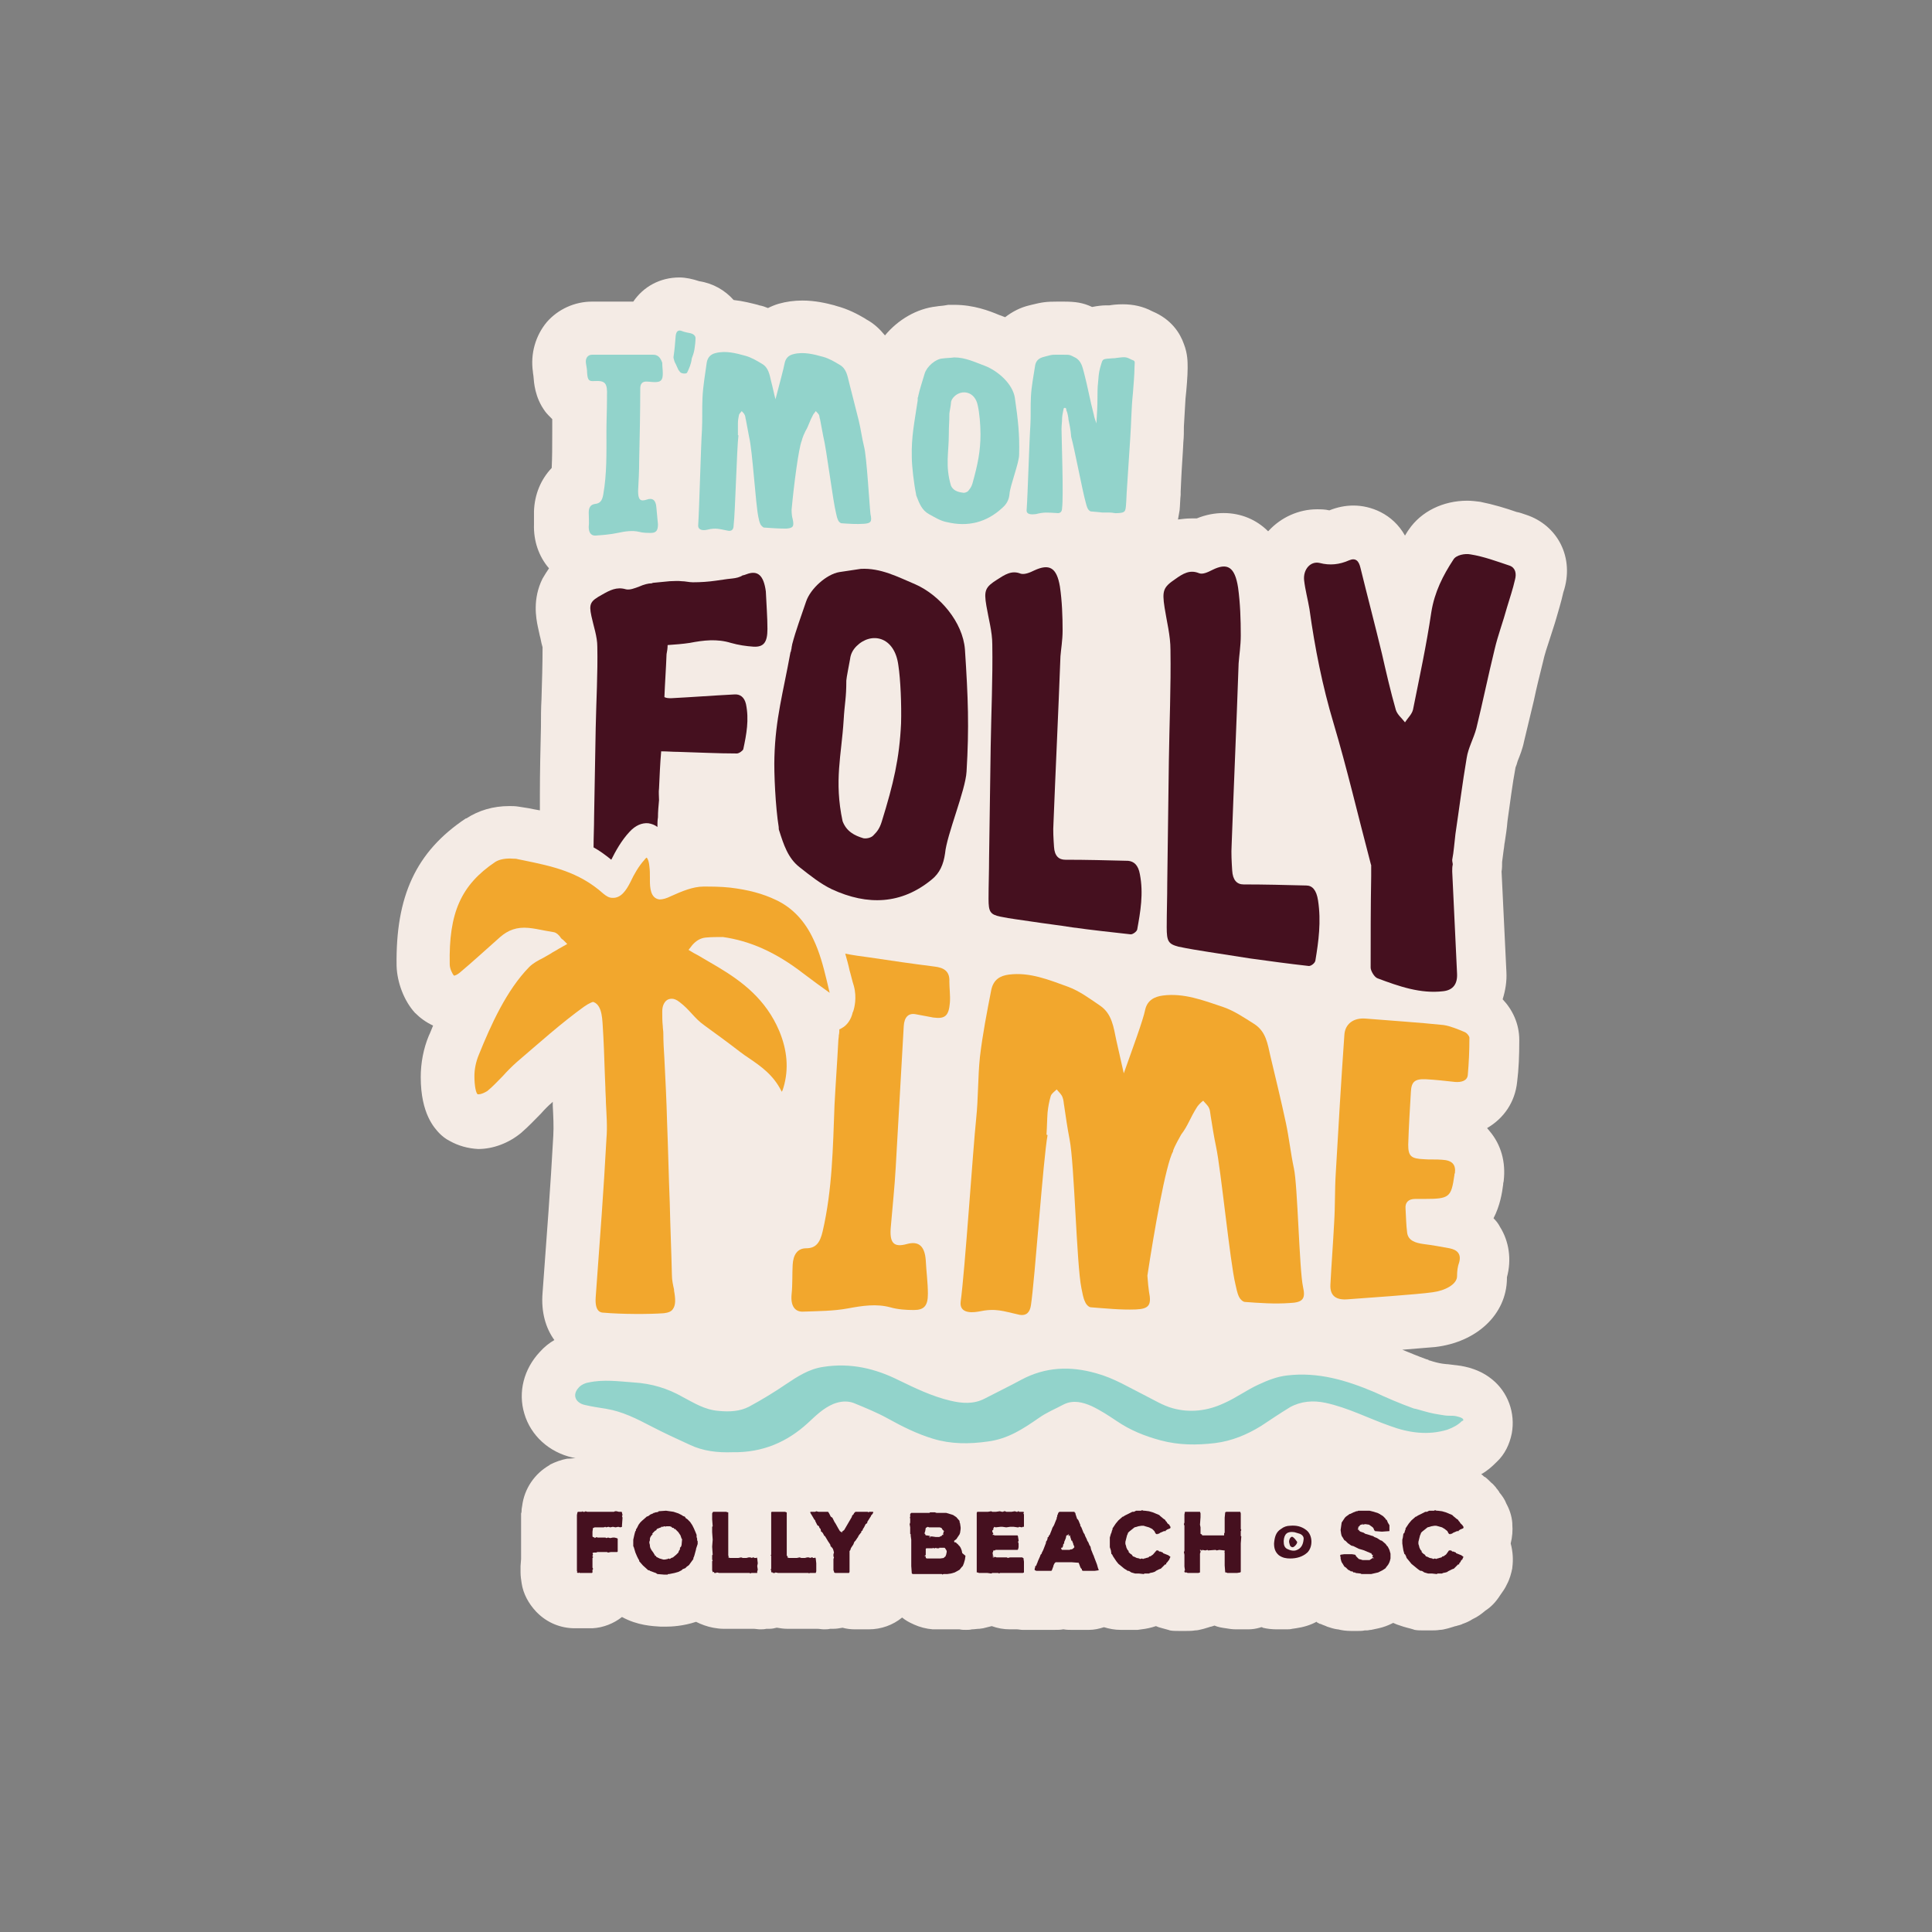<?xml version="1.0" encoding="utf-8"?>
<!-- Generator: Adobe Illustrator 28.0.0, SVG Export Plug-In . SVG Version: 6.00 Build 0)  -->
<svg version="1.1" id="Layer_1" xmlns="http://www.w3.org/2000/svg" xmlns:xlink="http://www.w3.org/1999/xlink" x="0px" y="0px"
	 viewBox="0 0 360 360" style="enable-background:new 0 0 360 360;" xml:space="preserve">
<rect x="0" y="0" width="360" height="360" fill="#808080" stroke="none"/>
<style type="text/css">
	.st0{fill:#F4EBE5;}
	.st1{fill:#92D3CB;}
	.st2{fill:#45101F;}
	.st3{fill:#F2A72D;}
</style>
<g>
	<path class="st0" d="M284.3,95.9c-0.6-0.2-1.1-0.4-1.7-0.5c-2-0.7-4.3-1.4-6.8-1.9c-0.8-0.1-1.6-0.2-2.4-0.2c-4.5,0-8.6,2-10.9,5.4
		c-0.3,0.4-0.5,0.8-0.7,1.1c-2.3-4.1-6.4-5.6-9.6-5.6c-1.5,0-3,0.3-4.5,0.9c-0.8-0.2-1.6-0.2-2.3-0.2c-3.4,0-6.7,1.5-9,4l-0.1,0.1
		c-2.2-2.2-5.1-3.4-8.3-3.4c-1.6,0-3.3,0.3-5,1c-0.3,0-0.7,0-1,0c-0.9,0-1.7,0.1-2.5,0.2c0.1-0.6,0.2-1.1,0.3-1.7
		c0.1-1,0.1-2,0.2-2.9v-0.6l0.1-2.2c0.1-2.3,0.3-4.7,0.4-7c0.1-1,0.1-1.9,0.1-2.9c0.1-1.8,0.2-3.5,0.3-5.2c0.2-1.8,0.4-4.3,0.4-5.7
		v-0.1c0-1.1,0-2.6-0.7-4.4c-0.7-2-2.3-4.6-5.9-6.1c-1.7-0.9-3.5-1.3-5.5-1.3c-1.1,0-1.9,0.1-2.5,0.2h-0.1c-0.2,0-0.4,0-0.6,0
		c-0.6,0-1.5,0.1-2.5,0.3c-1.7-0.8-3.1-1-5.3-1h-0.1h-0.1H198c-0.4,0-0.7,0-1,0c-2,0-2.8,0.1-4.8,0.6l-0.4,0.1
		c-1.7,0.4-3.2,1.2-4.5,2.2c-0.1,0-0.2-0.1-0.3-0.1c-0.2-0.1-0.5-0.2-0.8-0.3c-1.9-0.8-4.8-1.9-8.4-1.9c-0.1,0-0.3,0-0.4,0
		c-0.2,0-0.5,0-0.7,0l-0.6,0.1c-0.5,0.1-1.1,0.1-1.6,0.2c-3.7,0.4-7.2,2.5-9.6,5.4c-0.9-1.1-2-2.2-3.5-3l-0.3-0.2
		c-1.2-0.7-3-1.7-5.3-2.3l-0.3-0.1c-1.5-0.4-3.6-0.9-6-0.9c-1.5,0-3,0.2-4.4,0.6c-0.7,0.2-1.4,0.5-2,0.8c-0.5-0.2-1-0.4-1.6-0.5
		l-0.3-0.1c-1.2-0.3-2.7-0.7-4.5-0.9c-1.6-1.8-3.8-3.1-6.4-3.5c-1.2-0.4-2.5-0.7-3.7-0.7c-3.6,0-6.7,1.7-8.6,4.5c-0.2,0-0.5,0-0.7,0
		c-0.6,0-1.2,0-1.7,0h-1.4c-1.2,0-2.4,0-3.6,0h-0.3c-3.2,0-6.3,1.4-8.4,3.8c-2.1,2.5-3.1,5.9-2.6,9.3c0,0.3,0.1,0.6,0.1,0.8
		c0.1,1.1,0.2,3.9,2.2,6.6c0.3,0.4,0.8,0.9,1.3,1.4c0,0.8,0,1.5,0,2.3V81c0,2.2,0,4.2-0.1,6.2c-2,2.1-3.2,4.9-3.3,8.1
		c0,0.6,0,1.1,0,1.5c0,0.3,0,0.7,0,0.9c-0.1,3.1,0.9,6,2.8,8.2c-0.4,0.6-0.8,1.2-1.2,1.9c-1.9,3.8-1.2,7.4-0.9,8.9
		c0.2,0.8,0.3,1.5,0.5,2.2c0.1,0.6,0.3,1.4,0.4,1.7c0,3.2-0.1,6.3-0.2,9.7c-0.1,1.7-0.1,3.4-0.1,5.1c-0.1,4.2-0.2,8.5-0.2,12.7v2.9
		c-0.4-0.1-0.7-0.1-1.1-0.2l-1-0.2c-0.6-0.1-1.2-0.2-1.9-0.3c-0.6-0.1-1.2-0.1-1.7-0.1c-3,0-5.7,0.8-8,2.3c0,0,0,0-0.1,0
		c-9.3,6.2-13.1,14.5-12.9,27.5c0.1,3.1,1.4,6.5,3.4,8.7c1,1,2.1,1.8,3.4,2.4c-0.3,0.7-0.5,1.3-0.8,1.9c-1,2.4-1.5,5.1-1.5,7.7
		c0,6.9,2.6,9.5,3.4,10.4c0.6,0.6,1.2,1.1,2,1.5c1.6,0.9,3.4,1.4,5.3,1.5c2.8,0,5.7-1.1,8-3c1.4-1.2,2.6-2.5,3.7-3.6
		c0.7-0.8,1.4-1.5,2-2c0.1-0.1,0.1-0.1,0.2-0.2c0,0.2,0,0.5,0,0.7c0.1,2,0.2,3.9,0.1,5.6c-0.5,9.3-1.2,18.4-2,29.3
		c-0.3,3.6,0.6,6.6,2.2,8.8c-0.9,0.5-1.9,1.3-2.7,2.2c-3,3.2-4.1,7.5-2.9,11.5c1.2,4.1,4.6,7.2,9,8.2c0.2,0,0.4,0.1,0.6,0.1
		c-0.5,0-0.9,0.1-1.4,0.1h-0.2c-1.1,0.2-2.2,0.6-3.2,1.1l-0.1,0.1c-2.8,1.6-4.7,4.4-5.1,7.6l-0.1,0.6c0,0.3,0,0.6-0.1,0.8v0.7
		c0,0.1,0,0.3,0,0.4v1.1v0.3c0,0.5,0,1,0,1.5v0.2c0,0.1,0,0.1,0,0.2v1.5c0,0.1,0,0.1,0,0.2v1.3v1.1l-0.1,1.3c0,0.4,0,0.8,0,1.2
		c0,0.7,0.1,1.3,0.2,2c0.3,2,1.3,3.8,2.7,5.3l0.2,0.2c1.9,1.9,4.4,2.9,7,2.9c0.1,0,0.2,0,0.3,0s0.2,0,0.3,0h1.4c0.2,0,0.4,0,0.6,0
		h0.7c2-0.1,4-0.9,5.5-2.1c2.9,1.6,5.7,1.7,7.2,1.8c0.2,0,0.4,0,0.6,0c0.1,0,0.3,0,0.4,0c1,0,3.2-0.1,5.6-0.9c1,0.5,2.1,0.9,3.2,1.1
		c0.6,0.1,1.2,0.2,1.9,0.2c0,0,0,0,0.1,0h0.1h0.1c0.1,0,0.2,0,0.3,0c0.1,0,0.2,0,0.3,0s0.2,0,0.3,0h1.1h1.1c0.1,0,0.2,0,0.3,0h1.4
		c0.1,0,0.1,0,0.2,0h0.3c0.4,0,0.8,0.1,1.2,0.1c0.4,0,0.8,0,1.2-0.1h0.6c0.5,0,0.9-0.1,1.3-0.2h0.1c0.6,0.1,1.2,0.2,1.9,0.2h0.1
		c0,0,0,0,0.1,0h0.1c0.1,0,0.2,0,0.3,0s0.2,0,0.3,0c0.1,0,0.2,0,0.3,0h1.1h1.1c0.1,0,0.2,0,0.3,0h1.4c0.1,0,0.1,0,0.2,0h0.3
		c0.4,0,0.8,0.1,1.2,0.1s0.8,0,1.2-0.1h0.6c0.6,0,1.1-0.1,1.7-0.2c0.7,0.2,1.5,0.3,2.3,0.3c0.1,0,0.2,0,0.2,0c0.3,0,0.5,0,0.8,0
		c0.3,0,0.6,0,0.8,0h0.3h0.5c2.3,0,4.5-0.8,6.2-2.2c0.6,0.5,1.3,0.9,2,1.2l0.2,0.1c1.1,0.5,2.3,0.8,3.5,0.9h0.2c0.2,0,0.4,0,0.6,0
		c0.2,0,0.4,0,0.6,0h0.8c0.1,0,0.1,0,0.2,0h2.6c0.4,0.1,0.8,0.1,1.2,0.1c0.4,0,0.7,0,1.1-0.1c0.5,0,0.9-0.1,1.4-0.1l0.7-0.1
		c0.4-0.1,0.8-0.2,1.2-0.3l0.4-0.1c1.1,0.4,2.2,0.6,3.4,0.6c0.1,0,0.2,0,0.3,0h0.7l0,0h0.3c0.3,0,0.7,0.1,1,0.1c0.2,0,0.5,0,0.7,0
		c0.2,0,0.5,0,0.7,0c0.3,0,0.5,0,0.8,0c0.3,0,0.6,0,0.8,0h0.2l0,0c0.2,0,0.4,0,0.6,0c0.1,0,0.1,0,0.2,0h1.2h0.4c0.1,0,0.3,0,0.4,0
		c0.6,0,1.1,0,1.6-0.1c0,0,0,0,0.1,0c0.5,0.1,1,0.1,1.4,0.1h0.7c0.1,0,0.1,0,0.2,0c0.1,0,0.3,0,0.4,0h0.7h1.3c1,0,1.9-0.2,2.8-0.5
		c1,0.3,2,0.5,3.1,0.5h0.9h1.2c0.1,0,0.2,0,0.2,0c0.3,0,0.6,0,0.9,0l0.7-0.1c0.9-0.1,1.8-0.3,2.7-0.6c0.2,0.1,0.3,0.1,0.5,0.2
		l0.7,0.2c0.4,0.1,0.7,0.2,1.1,0.3l0.3,0.1c0.5,0.1,1.1,0.1,1.6,0.1h0.5c0.3,0,0.6,0,1,0c0.5,0,1,0,1.6-0.1c0.4,0,0.8-0.1,1.2-0.2
		l0.4-0.1c0.3-0.1,0.7-0.2,1-0.3c0.2-0.1,0.5-0.1,0.7-0.2l0.3-0.1c0.7,0.3,1.4,0.4,2.1,0.5c0.6,0.1,1.2,0.2,1.9,0.2h0.6
		c0.1,0,0.1,0,0.2,0h1.5c0.7,0,1.4-0.1,2.1-0.3l0.3-0.1h0.1c0.1,0,0.1,0,0.2,0.1c0.8,0.2,1.7,0.3,2.6,0.3h1.8c0.4,0,0.7,0,1.1-0.1
		l0.7-0.1c1.4-0.2,2.7-0.6,3.8-1.2c0,0,0.1,0,0.1,0.1l0.2,0.1c0.2,0.1,0.3,0.2,0.5,0.2c0.4,0.2,0.8,0.3,1.2,0.5
		c0.6,0.2,1.2,0.4,1.9,0.5h0.1c0.8,0.2,1.6,0.3,2.4,0.3c0.1,0,0.1,0,0.2,0h0.4h0.4c0.1,0,0.3,0,0.4,0c0.4,0,0.8,0,1.2-0.1h0.4
		c0.3,0,0.5-0.1,0.8-0.1l1.4-0.3c0.9-0.2,1.7-0.5,2.5-0.9l0.2-0.1c0.2,0.1,0.5,0.2,0.7,0.3l0,0l0.3,0.1c0.3,0.1,0.6,0.2,0.9,0.3
		l0.7,0.2c0.4,0.1,0.8,0.2,1.1,0.3l0.3,0.1c0.5,0.1,1.1,0.1,1.6,0.1h0.5c0.3,0,0.6,0,1,0c0.5,0,1,0,1.6-0.1c0.4,0,0.8-0.1,1.2-0.2
		l0.4-0.1c0.3-0.1,0.7-0.2,1-0.3c0.2-0.1,0.5-0.1,0.7-0.2l0.4-0.1c0.2-0.1,0.4-0.1,0.5-0.2c0.6-0.2,1.3-0.5,1.9-0.9
		c0.9-0.4,1.7-1,2.4-1.6c1.1-0.7,2-1.7,2.7-2.8c0.5-0.7,1-1.4,1.3-2.1c0.5-0.9,0.8-2,1-3v-0.1c0.2-1.5,0.1-3-0.3-4.5
		c0.3-1.2,0.4-2.4,0.3-3.6v-0.2c-0.1-1.3-0.5-2.5-1.1-3.6c-0.3-0.8-0.8-1.5-1.3-2.1l-0.1-0.2c-0.1-0.1-0.2-0.3-0.3-0.4
		c-0.1-0.1-0.2-0.2-0.3-0.4l-0.1-0.1c-0.2-0.2-0.4-0.5-0.7-0.7l0,0c-0.4-0.4-0.8-0.8-1.2-1.1h-0.1c-0.2-0.2-0.4-0.4-0.6-0.5
		c1.1-0.6,2-1.4,2.9-2.3c1.5-1.4,2.4-3.3,2.8-5.3c0.7-3.8-0.7-7.7-3.7-10.1c-1.6-1.3-3.5-2.1-5.8-2.5c-0.9-0.1-1.7-0.2-2.4-0.3
		c-0.4,0-0.8-0.1-1-0.1c-0.7-0.1-1.5-0.3-2.4-0.6c-0.1,0-0.2,0-0.2-0.1c-0.2-0.1-0.4-0.1-0.6-0.2c-1.4-0.5-2.8-1.1-4.3-1.7
		c2.6-0.2,4.9-0.4,6.1-0.5c7.8-0.9,13.3-6.1,13.4-12.7c0-0.1,0-0.2,0-0.3c0.9-3.3,0.4-6.7-1.3-9.4c-0.3-0.6-0.7-1.1-1.2-1.6
		c1.2-2.3,1.6-4.7,1.8-6.3v-0.1c0-0.2,0.1-0.4,0.1-0.6c0.4-3.5-0.5-6.7-2.6-9.2c-0.2-0.2-0.3-0.4-0.5-0.6c3.1-1.8,5.2-4.8,5.6-8.6
		c0.3-2.4,0.4-4.8,0.4-7.8c0-3.1-1.3-5.7-3.1-7.6c0.5-1.6,0.8-3.3,0.7-5.1c-0.3-6-0.6-12.2-0.9-18.7c0.1-0.6,0.1-1.2,0.1-1.8
		c0.1-0.8,0.2-1.6,0.3-2.3c0.1-0.5,0.1-1,0.2-1.4c0.2-1.3,0.4-2.6,0.5-3.9c0.5-3.5,0.9-6.8,1.5-10c0.1-0.2,0.3-0.8,0.4-1.2
		c0.4-1,0.9-2.2,1.2-3.7c0.6-2.5,1.2-5,1.8-7.5c0.5-2.4,1.1-4.8,1.7-7.2c0.3-1.4,0.8-2.9,1.3-4.4c0.3-0.9,0.6-1.9,0.9-2.8
		c0.1-0.3,0.2-0.7,0.3-1c0.4-1.4,0.9-3,1.3-4.8C293.5,103.9,290.2,97.8,284.3,95.9z"/>
	<g>
		<path class="st1" d="M161,83.2c-0.4-1.6-0.6-3.3-1-4.9c-0.6-2.4-1.2-4.7-1.8-7.1c-0.3-1.2-0.5-2.5-1.7-3.2c-1-0.6-2-1.2-3.1-1.5
			c-1.8-0.5-3.7-1-5.6-0.5c-0.8,0.2-1.4,0.7-1.6,1.7c-0.2,1.1-1,4-1.7,6.7c-0.3-1.1-0.5-2.2-0.8-3.3c-0.3-1.3-0.5-2.6-1.7-3.3
			c-1-0.6-2-1.2-3.1-1.5c-1.8-0.5-3.7-1-5.6-0.5c-0.8,0.2-1.4,0.7-1.6,1.7c-0.3,2.2-0.7,4.4-0.8,6.6c-0.1,2,0,4-0.1,6
			c-0.2,3-0.5,14.7-0.7,17.7c-0.1,1,0.9,1.1,1.7,0.9c1.6-0.4,2.3-0.1,3.9,0.2c0.6,0.1,1-0.2,1-1c0.3-2.4,0.6-14.5,0.9-16.8h-0.1
			c0-0.7,0-1.4,0-2.2c0-0.6,0.1-1.1,0.2-1.6c0.1-0.3,0.4-0.5,0.5-0.7c0.2,0.2,0.5,0.5,0.6,0.8c0.1,0.2,0.1,0.6,0.2,0.9
			c0.2,1.1,0.4,2.2,0.6,3.2c0.6,2.4,1.2,12.4,1.7,14.8c0.1,0.5,0.2,1,0.4,1.4c0.1,0.2,0.4,0.5,0.6,0.6c1.4,0.1,2.8,0.2,4.2,0.2
			c1.3-0.1,1.5-0.4,1.2-1.8c-0.1-0.3-0.2-0.9-0.2-1.7c0.4-4.4,1.3-11.5,1.9-12.9c0,0,0.1-0.6,0.7-1.8c0.6-1,0.7-1.7,1.4-3
			c0.1-0.2,0.4-0.5,0.5-0.7c0.2,0.2,0.5,0.5,0.6,0.7c0.1,0.2,0.1,0.6,0.2,0.8c0.2,1.1,0.4,2.1,0.6,3.2c0.6,2.3,1.8,12.1,2.4,14.4
			c0.1,0.5,0.2,0.9,0.4,1.3c0.1,0.2,0.4,0.5,0.6,0.5c1.4,0.1,2.8,0.2,4.2,0.1c1.3-0.1,1.5-0.4,1.2-1.8C162,94.1,161.5,85,161,83.2z"
			/>
		<path class="st1" d="M121.7,66.1c-2,0-4.1,0-6.1,0c-1.8,0-3.5,0-5.3,0c-0.8,0-1.3,0.7-1.1,1.7c0.1,0.6,0.2,1.1,0.2,1.7
			c0.1,1.3,0.3,1.6,1.4,1.5c2-0.1,2.4,0.4,2.3,2.8c0,0.2,0,0.4,0,0.6c0,2-0.1,4-0.1,6c0,3.9,0.1,7.9-0.6,11.8
			c-0.2,1.1-0.6,1.6-1.5,1.7c-0.8,0.1-1.2,0.6-1.2,1.6c0,0.9,0.1,1.8,0,2.7c0,1,0.4,1.6,1.2,1.6c1.4-0.1,2.8-0.2,4.2-0.5
			c1.4-0.3,2.7-0.5,4-0.2c0.7,0.2,1.5,0.2,2.2,0.2c1,0,1.3-0.5,1.3-1.6c-0.1-1.1-0.2-2.1-0.3-3.2c-0.1-1.3-0.7-1.8-1.8-1.4
			c-1.2,0.4-1.6,0-1.6-1.6c0.1-1.9,0.2-3.7,0.2-5.6c0.1-4.5,0.2-9,0.2-13.5c0-0.9,0.4-1.3,1.1-1.3c0.5,0,1.1,0.1,1.6,0.1
			c1.1,0,1.5-0.3,1.5-1.6c0-0.7-0.1-1.3-0.1-2C123,66.4,122.4,66.1,121.7,66.1z"/>
		<path class="st1" d="M183.6,68.2c-1.9-0.7-3.7-1.6-5.8-1.6c-0.7,0.1-1.5,0.1-2.2,0.2c-1.3,0.1-2.9,1.5-3.3,2.8
			c-0.4,1.4-0.9,2.8-1.2,4.2c0,0.1,0,0.2-0.1,0.3l0,0c0,0.1,0,0.2,0,0.3c0,0.1,0,0.1,0,0.2c-0.6,4.1-1.2,6.7-1.1,10.6
			c0,1.6,0.4,5,0.8,6.9c0,0.1,0,0.2,0.1,0.4c0.5,1.3,1,2.6,2.3,3.3c1.1,0.6,2.2,1.3,3.4,1.5c3.8,0.9,7.3,0.1,10.3-2.7
			c0.8-0.7,1.2-1.5,1.3-2.5l0,0c0.1-1.6,1.8-5.8,1.8-7.4c0.1-3.9-0.2-6.4-0.8-10.6C188.7,71.6,186.1,69.2,183.6,68.2z M179.4,91.8
			c-0.9-0.1-1.8-0.4-2.2-1.3l0,0c-1.1-3.7-0.4-6.2-0.4-9.6c0-1.8,0.1-2,0.1-3.8c0-0.2,0.3-1.7,0.3-2c0-0.5,0.3-0.9,0.6-1.2
			c1.4-1.4,3.9-1,4.4,1.7c0.3,1.3,0.5,3.5,0.5,5.3c0,3.2-0.5,5.6-1.5,9.2c-0.2,0.7-0.5,1-0.8,1.4C180.2,91.7,179.7,91.9,179.4,91.8z
			"/>
		<path class="st1" d="M210.4,66.8c-0.8-0.4-1.4-0.2-2.4-0.1c-0.5,0.1-0.2,0-1.2,0.1c-1.6,0.1-1.3,0.2-1.8,1.7
			c-0.3,1.1-0.3,1.8-0.4,2.9c-0.1,0.7-0.1,2.1-0.1,2.6c0,1.6-0.1,3.3-0.2,4.9c-0.2-0.6-0.4-1.1-0.5-1.7c-0.6-2.2-1.2-5.5-1.8-7.7
			c-0.3-1.1-0.5-2.3-1.7-2.9c-1-0.5-0.9-0.5-2.1-0.5c-2.4,0-1.8-0.1-3.7,0.4c-0.8,0.2-1.4,0.6-1.6,1.5c-0.3,2-0.7,3.9-0.8,5.9
			c-0.1,1.8,0,3.6-0.1,5.3c-0.2,2.7-0.5,13.2-0.7,15.8c-0.1,0.9,0.9,0.9,1.7,0.8c1.6-0.4,2.1-0.3,3.9-0.2c0.6,0.1,1-0.2,1-0.9
			c0.3-2.1-0.1-13.3-0.1-14.7c0-0.8,0.1-1.3,0.1-1.9c0-0.5,0.1-1,0.2-1.5c0.1-0.2,0-0.6,0.3-0.6c0.4,0,0.2,0.4,0.4,0.7
			c0.1,0.2,0.3,1.2,0.3,1.5c0.2,1,0.4,1.8,0.5,3.2c0.6,2.1,2.1,10.1,2.7,12.2c0.1,0.4,0.2,0.8,0.4,1.2c0.1,0.2,0.4,0.5,0.6,0.5
			c1.4,0.1,0.9,0.1,2.1,0.2c0.4,0,0.8,0,1.2,0c1.1,0,0.8,0.2,1.9,0.1c1.1-0.1,1.2-0.3,1.3-1.3c0.1-1.1,0.1-2.2,0.2-3.4
			c0.2-3.1,0.4-6.1,0.6-9.2c0.2-2.8,0.2-5.6,0.5-8.4c0.1-1.1,0.3-3.8,0.3-4.9C211.5,66.9,211.5,67.4,210.4,66.8z"/>
		<path class="st1" d="M128.7,62.1c-0.5-0.1-1.1-0.2-1.6-0.4c-0.7-0.3-1.1,0-1.2,0.9c-0.1,1.3-0.2,2.6-0.4,3.9v0.1v0.1
			c0.1,0.4,0.2,0.8,0.4,1.1c0.2,0.4,0.3,0.7,0.5,1.1c0.1,0.1,0.2,0.3,0.3,0.4c0.1,0.1,0.2,0.2,0.3,0.2c0.2,0.1,0.4,0.1,0.7,0.1
			c0.1,0,0.2-0.1,0.3-0.1c0.4-0.8,0.8-1.7,0.9-2.7c0.2-0.5,0.4-1.1,0.5-1.7c0.1-0.7,0.2-1.4,0.2-2.1
			C129.6,62.5,129.1,62.2,128.7,62.1z"/>
	</g>
	<g>
		<path class="st2" d="M281.3,105.4c-2.4-0.8-4.8-1.7-7.3-2.1c-1-0.2-2.7,0.1-3.2,1c-1.9,2.9-3.5,6-4.1,9.8
			c-0.9,6.1-2.2,12.1-3.4,18.1c-0.2,0.9-1,1.6-1.5,2.4c-0.6-0.8-1.4-1.4-1.7-2.3c-1-3.5-1.8-7-2.6-10.5c-1.3-5.4-2.7-10.7-4-16
			c-0.3-1.3-0.9-1.9-2.1-1.4c-1.8,0.8-3.6,1-5.5,0.5c-1.7-0.4-3.1,1.2-2.9,3.2c0.2,1.8,0.7,3.6,1,5.4c1,7.2,2.4,14.3,4.5,21.3
			c2.5,8.4,4.5,17,6.8,25.7c0.1,0.3,0.1,0.5,0.2,0.7c0,0.7,0,1.4,0,2.1c-0.1,5.7-0.1,11.3-0.1,17c0,0.6,0.7,1.8,1.3,2
			c4,1.5,8,2.9,12.2,2.4c1.9-0.2,2.7-1.4,2.6-3.3c-0.3-6.3-0.6-12.7-0.9-19c0-0.5,0-0.9,0.1-1.3c0-0.3-0.1-0.5-0.1-0.8v-0.1
			c0.3-1.5,0.4-3.2,0.6-4.8c0.7-4.7,1.3-9.5,2.1-14.2c0.3-1.9,1.3-3.6,1.8-5.5c1.2-4.9,2.2-9.8,3.4-14.7c0.6-2.6,1.6-5.2,2.3-7.8
			c0.5-1.7,1.1-3.4,1.5-5.2C282.6,106.9,282.4,105.8,281.3,105.4z"/>
		<path class="st2" d="M210.2,160.4c-3.9-0.1-7.8-0.2-11.7-0.2c-1.2,0-2-0.7-2.1-2.4c-0.1-1.5-0.2-3-0.1-4.4
			c0.4-10.2,0.9-20.4,1.3-31.1c0.1-1.3,0.4-3,0.4-4.8c0-2.7-0.1-5.5-0.5-8.2c-0.6-3.6-2-4.3-4.8-3c-0.8,0.4-1.8,0.8-2.5,0.6
			c-1.7-0.7-3,0.2-4.4,1.1c-2.2,1.4-2.5,2-2,4.9c0.4,2.4,1.1,4.8,1.1,7.2c0.1,6.3-0.2,12.7-0.3,19c-0.1,6.9-0.2,13.9-0.3,20.8
			c0,2.5-0.1,5.1-0.1,7.6c0,2.4,0.3,2.9,2.2,3.3c1.9,0.4,3.8,0.6,5.7,0.9c2.6,0.4,5.2,0.7,7.7,1.1c3.6,0.5,7.3,0.9,10.9,1.3
			c0.4,0,1.1-0.5,1.2-0.9c0.6-3.3,1.2-6.7,0.5-10.3C212.1,161.2,211.3,160.5,210.2,160.4z"/>
		<path class="st2" d="M243.4,165c-3.9-0.1-7.8-0.2-11.7-0.2c-1.2,0-2-0.8-2.1-2.6c-0.1-1.6-0.2-3.2-0.1-4.8
			c0.4-11.1,0.9-22.2,1.3-33.8c0.1-1.4,0.4-3.3,0.4-5.2c0-3-0.1-6-0.5-8.9c-0.6-3.9-2-4.7-4.8-3.3c-0.8,0.4-1.8,0.9-2.5,0.6
			c-1.7-0.7-3,0.1-4.4,1.1c-2.2,1.5-2.5,2.1-2,5.3c0.4,2.6,1.1,5.2,1.1,7.9c0.1,6.9-0.2,13.8-0.3,20.7c-0.1,7.6-0.2,15.2-0.3,22.7
			c0,2.8-0.1,5.5-0.1,8.3c0,2.6,0.3,3.1,2.2,3.6c1.9,0.4,3.8,0.7,5.7,1c2.6,0.4,5.2,0.8,7.7,1.2c3.6,0.5,7.3,1,10.9,1.4
			c0.4,0,1.1-0.5,1.2-1c0.6-3.6,1.1-7.3,0.5-11.2C245.3,165.8,244.5,165,243.4,165z"/>
		<path class="st2" d="M170.6,108.9c-3.3-1.4-6.5-3.1-10.2-2.9c-1.3,0.2-2.7,0.4-4,0.6c-2.4,0.4-5.4,3.1-6.2,5.5
			c-0.9,2.7-1.9,5.3-2.6,8c0,0.2-0.1,0.4-0.1,0.6l0,0c0,0.2-0.1,0.4-0.1,0.5c0,0.1,0,0.2-0.1,0.3c-1.4,7.7-2.8,12.4-3,19.6
			c-0.1,2.9,0.2,9.3,0.8,13c0,0.2,0,0.5,0.1,0.7c0.8,2.5,1.6,5.1,3.8,6.8c1.9,1.5,3.9,3.1,6,4.1c6.7,3.1,13,2.8,18.6-1.8
			c1.5-1.2,2.2-2.8,2.5-4.9l0,0c0.3-3.4,3.8-11.7,4-15.2c0.5-8.3,0.3-13.7-0.3-22.8C179.4,115.9,175.1,110.9,170.6,108.9z
			 M162.8,155.6c-0.4,0.5-1.3,0.7-1.9,0.6c-1.7-0.5-3.2-1.3-3.9-3.2l0,0c-1.6-7.5-0.2-12.3,0.2-18.8c0.2-3.4,0.5-4,0.5-7.4
			c0-0.4,0.6-3.4,0.7-4c0.1-0.9,0.5-1.7,1.2-2.4c2.7-2.7,7.1-1.9,7.8,3.6c0.4,2.6,0.6,7.3,0.5,10.8c-0.3,6.5-1.4,11.2-3.6,18.3
			C163.9,154.4,163.4,155,162.8,155.6z"/>
		<path class="st2" d="M139.1,107c-0.3,0.1-0.5,0.2-0.7,0.2c-0.3,0.2-0.6,0.3-0.9,0.4c-0.7,0.2-1.3,0.2-2,0.3
			c-0.7,0.1-1.4,0.2-2.1,0.3c-1.4,0.2-2.8,0.3-4.3,0.3c-0.7,0-1.4-0.2-2.1-0.2c-0.7-0.1-1.5,0-2.2,0c-1,0.1-2.1,0.2-3.1,0.3
			c-0.1,0-0.2,0.1-0.3,0.1c-0.6,0-1.4,0.2-2.3,0.6c-0.8,0.3-1.8,0.7-2.5,0.5c-1.7-0.5-3,0.2-4.4,1c-2.2,1.2-2.5,1.7-2,4
			c0.4,1.9,1.1,3.8,1.1,5.7c0.1,5-0.2,10.1-0.3,15.1c-0.1,5.5-0.2,11.1-0.3,16.6c0,1.9-0.1,3.8-0.1,5.7c1.1,0.6,2.2,1.4,3.3,2.3
			c0.8-1.6,1.9-3.6,3.4-5.2c1.1-1.2,2.3-1.7,3.5-1.6c0.6,0.1,1.2,0.3,1.7,0.7c0-0.6,0-1.2,0.1-1.8c0-1.1,0.1-2.1,0.2-3.2
			c0-0.7-0.1-1.5,0-2.2c0.1-2.3,0.2-4.6,0.4-6.9c1.1,0,2.1,0.1,3.2,0.1c3.6,0.1,7.3,0.3,10.9,0.3c0.4,0,1.1-0.5,1.2-0.8
			c0.6-2.8,1.1-5.5,0.5-8.4c-0.3-1.3-1.1-1.9-2.2-1.8c-3.9,0.2-7.8,0.5-11.7,0.7c-0.5,0-0.9,0-1.3-0.2c0.1-2.6,0.3-5.3,0.4-8
			c0.1-0.5,0.2-1.1,0.2-1.7c1.4-0.1,2.8-0.2,4.1-0.4c2.6-0.5,5.1-0.8,7.7,0c1.4,0.4,2.8,0.6,4.2,0.7c1.9,0.1,2.6-0.8,2.6-3.3
			c0-2.3-0.2-4.6-0.3-7C142.3,107.2,141.2,106.2,139.1,107z"/>
	</g>
	<g>
		<g>
			<path class="st3" d="M272.9,192.3c-1.2-0.5-2.6-1.1-3.9-1.3c-4.8-0.5-9.7-0.8-14.5-1.2c-2.3-0.2-3.9,1-4,3.1
				c-0.6,8.5-1.1,17.1-1.6,25.7c-0.2,3.1-0.1,6.1-0.3,9.2c-0.2,3.9-0.5,7.7-0.7,11.6c-0.1,2.1,1.1,2.9,3.3,2.7
				c2.6-0.2,13-0.9,15.7-1.3c2.4-0.3,4.6-1.5,4.6-3c0-0.9,0.1-1.8,0.4-2.6c0.4-1.5-0.3-2.3-1.8-2.6c-1.6-0.3-3.3-0.6-4.9-0.8
				c-1.4-0.2-2.8-0.6-3-2.1c-0.2-1.5-0.2-3-0.3-4.5c-0.1-1.1,0.5-1.8,1.8-1.8c0.6,0,1.1,0,1.7,0c4.7,0,5-0.3,5.6-4.4
				c0-0.1,0-0.3,0.1-0.4c0.2-1.6-0.5-2.4-2.4-2.5c-1.1-0.1-2.3,0-3.4-0.1c-2.4-0.1-2.9-0.6-2.9-2.7c0.1-3.3,0.3-6.6,0.5-9.9
				c0.1-1.8,0.7-2.4,2.8-2.3c1.8,0.1,3.6,0.3,5.4,0.5c1.2,0.1,2.3-0.2,2.4-1.3c0.2-2.3,0.3-4.5,0.3-6.8
				C273.9,193.2,273.4,192.5,272.9,192.3z"/>
			<path class="st3" d="M241.1,217.7c-0.6-2.8-0.9-5.7-1.5-8.5c-0.9-4.2-1.9-8.3-2.9-12.5c-0.5-2.2-0.8-4.5-3-5.9
				c-1.9-1.2-3.8-2.5-5.9-3.2c-3.6-1.2-7.2-2.6-11.1-2.1c-1.6,0.2-2.9,0.9-3.3,2.6c-0.4,2-2.3,7.1-4,11.9c-0.5-2.1-0.9-4.1-1.4-6.2
				c-0.5-2.4-0.8-4.9-3-6.4c-1.9-1.3-3.8-2.7-5.9-3.5c-3.6-1.3-7.2-2.8-11.1-2.3c-1.6,0.2-2.9,0.9-3.3,2.9
				c-0.8,4.1-1.6,8.2-2.1,12.4c-0.4,3.8-0.3,7.7-0.7,11.5c-0.6,5.7-2.1,28.4-2.9,34.2c-0.2,1.9,1.6,2.1,3.3,1.8
				c3.3-0.7,4.5-0.1,7.7,0.6c1.2,0.2,1.9-0.4,2.1-1.8c0.7-4.5,2.3-27.4,3.1-31.7c-0.1,0-0.1,0-0.2-0.1c0.1-1.4,0.1-2.7,0.2-4.1
				c0.1-1,0.3-2.1,0.6-3.1c0.2-0.5,0.7-0.8,1.1-1.2c0.4,0.5,0.9,0.9,1.1,1.5c0.2,0.5,0.2,1.1,0.3,1.6c0.3,2.1,0.6,4.1,1,6.2
				c0.9,4.5,1.3,23.3,2.2,27.7c0.2,0.9,0.3,1.8,0.7,2.6c0.2,0.5,0.7,1,1.1,1c2.7,0.2,5.5,0.5,8.3,0.4c2.5-0.1,3-0.8,2.5-3.3
				c-0.1-0.6-0.2-1.7-0.3-3c1.2-7.9,3.4-20.7,4.8-23.2c-0.1,0,0.3-1,1.5-3.1c1.3-1.7,1.6-3,3-5.2c0.3-0.4,0.7-0.8,1.1-1.1
				c0.4,0.5,0.9,0.9,1.1,1.4c0.2,0.4,0.2,1,0.3,1.5c0.3,1.9,0.6,3.8,1,5.7c0.9,4.2,2.6,21.5,3.6,25.6c0.2,0.8,0.3,1.6,0.7,2.4
				c0.2,0.4,0.7,0.9,1.1,0.9c2.7,0.2,5.5,0.4,8.3,0.2c2.5-0.1,3-0.8,2.5-3C242.1,236.6,241.8,220.8,241.1,217.7z"/>
			<path class="st3" d="M174.1,180.1c-4-0.5-8.1-1.1-12.1-1.7c-1.5-0.2-3-0.4-4.5-0.7c0.3,1.1,0.6,2.1,0.8,3.1c0.3,1,0.5,2,0.8,2.9
				c0.6,2.2,0.1,4.1-0.1,4.7c0,0.1-0.1,0.2-0.1,0.2c-0.3,1.4-1.1,2.5-2.1,3c-0.1,0.1-0.2,0.1-0.4,0.2c0,0.3,0,0.7-0.1,1.1
				c0,0.4-0.1,0.8-0.1,1.2c-0.2,3.9-0.5,7.9-0.7,11.8c-0.3,7.9-0.4,15.7-2.2,23.5c-0.5,2.2-1.3,3.2-3.1,3.2c-1.6,0-2.4,1.2-2.5,3.1
				c-0.1,1.8,0,3.6-0.2,5.5c-0.2,2.1,0.6,3.3,2.2,3.2c2.8-0.1,5.6-0.1,8.3-0.6s5.3-0.9,7.9-0.2c1.4,0.4,2.9,0.5,4.4,0.5
				c1.9,0,2.6-0.8,2.6-3c0-2.1-0.3-4.2-0.4-6.3c-0.2-2.6-1.3-3.6-3.5-3c-2.5,0.7-3.3-0.2-3-3.3c0.3-3.6,0.7-7.3,0.9-10.9
				c0.5-8.8,1-17.6,1.5-26.4c0.1-1.7,0.9-2.5,2.3-2.2c1.1,0.2,2.1,0.4,3.2,0.6c2.2,0.3,2.9-0.3,3.1-2.8c0.1-1.3-0.1-2.6-0.1-3.9
				C177,181,175.9,180.3,174.1,180.1z"/>
		</g>
	</g>
	<path class="st3" d="M149.7,181.4c1.6,1.2,3.2,2.4,4.9,3.6c-0.2-0.8-0.4-1.7-0.6-2.5c-0.6-2.5-1.3-5.1-2.4-7.4c-1.6-3.5-4-6-7-7.4
		c-2.5-1.2-5.2-1.9-8.5-2.3c-1.8-0.2-3.6-0.2-5-0.2l0,0c-2,0-4.1,0.9-6.1,1.8c-0.8,0.4-1.5,0.6-2.1,0.6c-1.7-0.2-1.8-2.2-1.8-3.6
		v-0.5c0-0.7,0-1.4-0.1-2.1c-0.1-1.1-0.4-1.5-0.5-1.6c0,0-0.2,0.1-0.4,0.4c-1.1,1.2-2,2.8-2.6,4.1c-0.8,1.6-1.8,3.1-3.4,3
		c-0.6,0-1.1-0.3-1.7-0.8c-4.6-4.1-9.6-5.1-14.9-6.2l-1-0.2c-0.3-0.1-0.6-0.1-0.9-0.1c-1.3-0.1-2.5,0.1-3.3,0.6
		c-6.4,4.3-8.7,9.5-8.5,19.1c0,0.8,0.5,1.8,0.8,2.1c0.2,0,0.6-0.2,1-0.5c2.5-2.1,5-4.4,7.6-6.7c1.5-1.3,3.1-1.9,5.3-1.7
		c1,0.1,2,0.3,3,0.5c0.6,0.1,1.2,0.2,1.7,0.3s0.9,0.5,1.2,0.9c0.1,0.2,0.3,0.4,0.5,0.5l0.8,0.8l-1.6,0.9c-0.6,0.4-1.1,0.6-1.5,0.9
		c-0.5,0.3-0.9,0.5-1.4,0.8c-1,0.5-1.9,1-2.6,1.7c-4.2,4.3-7.1,10.7-9.4,16.4c-0.5,1.2-0.8,2.6-0.8,3.9c0,1.9,0.3,3.2,0.6,3.4
		c0,0,0.1,0,0.2,0l0,0c0.5,0,1.1-0.3,1.6-0.6c1-0.8,2-1.9,2.9-2.8c0.8-0.9,1.7-1.8,2.6-2.6c4.1-3.5,8.2-7.2,12.5-10.3
		c1-0.7,1.7-1,2.3-1H110c2.1,0.1,2.2,2.9,2.3,4.4c0.2,3,0.3,6.1,0.4,9.1l0.1,2.5c0,0.9,0.1,1.8,0.1,2.8c0.1,2.2,0.3,4.5,0.1,6.8
		c-0.5,9.4-1.2,18.6-2,29.5c-0.2,2.8,1,2.9,1.5,2.9c3.3,0.3,8.6,0.3,11.2,0.1l0,0c0.8-0.1,1.4-0.3,1.7-0.8c0.5-0.7,0.5-1.8,0.2-3.4
		v-0.2c-0.2-0.9-0.4-1.8-0.4-2.7c-0.1-4.4-0.3-8.9-0.4-13.4c-0.2-5-0.3-10.1-0.5-15.1c-0.1-3.9-0.3-7.9-0.5-11.8
		c-0.1-1.6-0.2-3.2-0.2-4.8c0-0.4-0.1-0.9-0.1-1.3c-0.1-0.9-0.1-1.8-0.1-2.7c0-1,0.3-1.6,0.7-2c0.3-0.3,0.7-0.4,1.1-0.4
		c0.4,0,0.9,0.2,1.4,0.6c2,1.5,2.7,3,4.7,4.4c2.2,1.6,4.4,3.2,6.6,4.9c0.5,0.4,1.1,0.8,1.7,1.2c2.2,1.5,4.5,3.1,6,6.1
		c0,0,0,0.1,0.1,0.1c0.1-0.2,0.2-0.4,0.3-0.8c1-3.4,0.7-6.9-0.8-10.5c-2.5-5.9-6.9-9.2-11.4-11.9c-1-0.6-1.9-1.1-2.9-1.7
		c-0.5-0.3-1-0.6-1.6-0.9l-1-0.6l0.7-0.9c0.7-0.8,1.5-1.3,2.5-1.4l0,0c1.1-0.1,2.1-0.1,3.2-0.1C139.6,175.3,144.4,177.3,149.7,181.4
		z"/>
	<path class="st1" d="M272.5,264.3c-0.3-0.2-0.7-0.3-1.1-0.4c-0.4-0.1-0.9-0.1-1.4-0.1c-0.6,0-1.1-0.1-1.7-0.2
		c-1.5-0.2-2.8-0.6-4.2-1l0,0c-0.3-0.1-0.6-0.1-0.8-0.2c-2.5-0.9-4.8-1.9-7.2-3c-5.2-2.2-10.5-3.8-16.3-3.1
		c-1.8,0.2-3.6,0.9-5.3,1.7c-2.2,1-4.2,2.5-6.5,3.5c-3,1.4-6.3,1.8-9.5,0.9c-1.8-0.5-3.4-1.5-5-2.3c-3-1.5-5.9-3.3-9.2-4.2
		c-4.9-1.4-9.5-1.2-14,1.2c-2.2,1.2-4.5,2.3-6.8,3.5c-2.1,1.1-4.3,0.9-6.4,0.4c-3.4-0.8-6.5-2.3-9.6-3.8c-4.4-2.2-9-3.3-14.1-2.5
		c-2.7,0.4-4.8,1.8-6.9,3.2c-2.2,1.5-4.5,2.9-6.9,4.2c-1.7,0.9-3.7,1-5.7,0.8c-2.6-0.2-4.6-1.5-6.7-2.6c-2.8-1.6-5.8-2.5-9.1-2.7
		c-2.8-0.2-5.6-0.6-8.4,0c-0.7,0.1-1.5,0.5-1.9,1c-1.2,1.3-0.6,2.8,1.2,3.2c1.3,0.3,2.6,0.5,3.9,0.7c3.1,0.5,5.8,1.9,8.5,3.3
		c2.3,1.2,4.7,2.3,7.1,3.4c2.5,1.2,5.2,1.5,8,1.4c5.6,0.1,10.2-1.9,14.1-5.5c1.4-1.3,2.8-2.7,4.7-3.5c1.3-0.5,2.5-0.6,3.7-0.2
		c2.2,0.9,4.4,1.8,6.4,2.9c2.7,1.5,5.5,2.9,8.5,3.8c3.3,1,6.7,1,10.2,0.5c3.8-0.5,6.6-2.4,9.5-4.4c1.4-1,3.1-1.7,4.6-2.5
		c1.8-0.9,3.6-0.4,5.2,0.3c1.7,0.8,3.2,1.8,4.7,2.8c2.5,1.7,5.2,2.8,8.2,3.6c3.4,0.9,6.7,0.9,10.1,0.5c3.2-0.4,6-1.6,8.6-3.2
		c1.8-1.2,3.6-2.4,5.4-3.5c2-1.1,4.3-1.3,6.6-0.8c4.2,0.9,8,2.9,12,4.3c3.5,1.3,7.1,1.8,10.7,0.7c1.1-0.4,2-0.9,2.7-1.6
		C272.8,264.7,272.7,264.5,272.5,264.3z"/>
	<g>
		<g>
			<path class="st2" d="M240.4,290.4c-0.7,0-1.4-0.1-2.1-0.6c-0.7-0.6-0.9-1.3-0.9-2.2c0.1-1.1,0.3-2.1,1.3-2.7
				c0.5-0.4,1.1-0.6,1.7-0.6c1.1-0.1,2.1,0.1,3,0.8c1.2,0.9,1.3,3.1,0.2,4.2C242.7,290.1,241.6,290.4,240.4,290.4z M242.9,286.9
				c0.1-0.5-0.2-0.9-0.7-1.1c-0.3-0.1-0.7-0.2-1-0.3c-1.3-0.2-1.9,0.3-2,1.6v0.1c0,0.6,0.1,1.1,0.6,1.4c0.6,0.3,1.3,0.5,1.9,0.2
				C242.4,288.5,242.8,287.9,242.9,286.9z"/>
			<path class="st2" d="M240.2,287.3c0-0.6,0.4-1.1,0.7-0.9c0.3,0.2,0.6,0.6,0.8,0.9c0.1,0.3-0.6,1.1-0.9,1
				C240.3,288.2,240.3,287.7,240.2,287.3z"/>
		</g>
		<polygon class="st2" points="115.9,281.8 115.9,281.9 116,282.3 115.9,282.5 116,282.8 115.9,284.2 115.9,284.5 115.6,284.6 
			115.2,284.5 114.7,284.6 114.2,284.5 113.7,284.6 113.4,284.5 112.9,284.6 112.8,284.5 112.5,284.6 112.3,284.6 111.6,284.6 
			110.9,284.6 110.8,284.6 110.6,284.7 110.5,284.7 110.4,285.4 110.4,286.3 110.5,286.4 110.8,286.5 110.8,286.6 111.2,286.4 
			111.3,286.5 111.4,286.5 111.5,286.5 112.8,286.5 113,286.6 113.3,286.5 113.7,286.6 114.2,286.5 114.5,286.5 114.9,286.6 
			115.1,286.7 115.1,288.2 115.1,288.6 115.1,288.9 115.1,289.1 115,289.2 114.5,289.2 113.8,289.2 113.3,289.3 113.1,289.2 
			112.8,289.2 111.6,289.2 111.3,289.2 111.1,289.3 110.8,289.3 110.6,289.3 110.4,289.4 110.5,289.7 110.4,289.9 110.4,290 
			110.5,290.1 110.5,290.2 110.4,290.3 110.4,291.7 110.4,292.1 110.5,292.3 110.5,292.4 110.4,292.5 110.4,293 110.3,293.1 
			109.6,293.1 108.3,293.1 108,293.1 107.9,293 107.8,293.1 107.7,293.1 107.5,293 107.6,292.8 107.5,292.8 107.5,292.7 107.5,292 
			107.5,290.6 107.5,289.2 107.5,287.8 107.5,286.4 107.5,285.7 107.5,285.1 107.5,284.4 107.5,283 107.5,282.3 107.6,281.8 
			107.7,281.7 107.9,281.7 108.4,281.7 108.5,281.6 108.6,281.7 108.7,281.7 109,281.7 109.1,281.6 109.4,281.7 110.4,281.7 
			111.1,281.7 112.5,281.7 113,281.7 113.1,281.7 113.5,281.7 113.8,281.7 114.1,281.7 114.2,281.7 114.4,281.7 114.6,281.6 
			114.9,281.6 115.3,281.7 115.8,281.7 115.8,281.7 		"/>
		<path class="st2" d="M130,287.7v-0.5l-0.1-0.2v-0.3l-0.1-0.3V286l-0.2-0.5l-0.3-0.7l-0.3-0.6l-0.4-0.6l-0.5-0.5l-0.3-0.2l-0.2-0.3
			l-0.3-0.1l-0.3-0.2l-0.4-0.2l-0.2-0.1l-0.9-0.3l-0.7-0.1l-0.7-0.1l-1.4,0.1v0.1l-0.4,0.1h-0.1h-0.1l-0.1,0.1h-0.2l-0.1,0.1
			l-0.5,0.2l-0.4,0.3l-0.3,0.1l-0.1,0.1l-0.8,0.7l-0.1,0.1l-0.2,0.2l-0.3,0.4l-0.3,0.6l-0.2,0.3v0.2l-0.1,0.1l-0.1,0.3l-0.1,0.4
			l-0.2,0.9v1v0.2l0.1,0.2l0.3,1l0.3,0.7l0.3,0.6l0.1,0.1v0.2l0.7,0.8l1,0.9h0.1h0.1l0.1,0.1l0.8,0.3l0.3,0.1l0.3,0.2l1.2,0.1h0.7
			l0.1-0.1h0.2l1-0.2l0.7-0.2l0.6-0.3l0.2-0.2l0.5-0.2l0.2-0.2l0.1-0.1l0.3-0.2l0.1-0.1l0.8-1.1v-0.2l0.1-0.2l0.1-0.3l0.3-1.1v-0.1
			l0.1-0.3L130,287.7z M127,287.9l-0.1,0.3l-0.2,0.2v0.3l-0.2,0.3l-0.1,0.3l-0.4,0.4l-0.6,0.5l-0.3,0.1l-0.3,0.2l-0.2-0.1l-0.2,0.1
			l-0.5,0.1h-0.3l-0.7-0.2l-0.6-0.3l-0.1-0.2h-0.1l-0.1-0.1v-0.1l-0.1-0.1l-0.1-0.2l-0.5-0.7v-0.1l-0.1-0.1l-0.1-0.4v-0.2l-0.1-0.4
			v-0.2l0.1-0.3v-0.3l0.1-0.3l0.2-0.3l0.2-0.2v-0.1h-0.1l0.6-0.6h0.1l0.1-0.1l0.1-0.2l0.5-0.2l0.3-0.1v-0.1h0.3l0.3-0.1h0.1l0.1,0.1
			l0.1-0.1h0.1h0.3h0.2h0.1l0.3,0.1l0.1,0.1l0.1,0.1h0.2l0.1,0.1v0.1h0.2l0.6,0.6l0.4,0.6l0.1,0.3l0.1,0.3l0.1,0.1L127,287.9z"/>
		<polygon class="st2" points="135.7,281.8 135.7,283.2 135.7,284.7 135.7,288.8 135.7,289.8 135.7,289.9 135.8,290 135.7,290.2 
			136,290.3 137.4,290.3 137.6,290.3 138.1,290.2 138.4,290.3 139.1,290.3 139.5,290.2 139.8,290.2 140.1,290.3 140.3,290.2 
			140.4,290.2 140.6,290.3 140.9,290.3 141,290.2 141.1,290.4 141.2,291.3 141.1,291.8 141.2,292.5 141.1,292.8 141.1,293.1 
			140.2,293.1 140,293.1 139.8,293.2 139.7,293.1 139.6,293.1 138.2,293.1 136.8,293.1 135.4,293.1 134,293.1 133.6,293 
			133.4,293.1 133.3,293.1 133.3,293.1 133.2,293.1 133.1,293.1 133,292.9 132.9,292.9 132.9,293 132.9,293 132.8,292.9 
			132.7,292.6 132.7,292.5 132.7,292.3 132.7,290.9 132.8,290.8 132.7,290.6 132.7,290 132.7,289.9 132.7,289.8 132.8,289.7 
			132.7,288.2 132.8,286.9 132.7,285.5 132.7,284.5 132.8,284.4 132.7,283.1 132.7,282 132.8,281.8 132.9,281.7 133,281.7 
			133.2,281.7 134.6,281.7 135.3,281.7 135.6,281.8 		"/>
		<polygon class="st2" points="146.6,281.8 146.6,283.2 146.6,284.7 146.6,288.8 146.6,289.8 146.6,289.9 146.8,290 146.7,290.2 
			147,290.3 148.4,290.3 148.5,290.3 149,290.2 149.3,290.3 150,290.3 150.4,290.2 150.7,290.2 151,290.3 151.2,290.2 151.4,290.2 
			151.5,290.3 151.8,290.3 151.9,290.2 152,290.4 152.1,291.3 152.1,291.8 152.1,292.5 152.1,292.8 152,293.1 151.1,293.1 
			150.9,293.1 150.7,293.2 150.7,293.1 150.6,293.1 149.1,293.1 147.7,293.1 146.4,293.1 145,293.1 144.5,293 144.4,293.1 
			144.3,293.1 144.2,293.1 144.1,293.1 144,293.1 143.9,292.9 143.9,292.9 143.9,293 143.8,293 143.7,292.9 143.7,292.6 
			143.6,292.5 143.7,292.3 143.7,290.9 143.7,290.8 143.7,290.6 143.7,290 143.7,289.9 143.6,289.8 143.7,289.7 143.7,288.2 
			143.7,286.9 143.7,285.5 143.7,284.5 143.7,284.4 143.7,283.1 143.7,282 143.7,281.8 143.8,281.7 144,281.7 144.1,281.7 
			145.5,281.7 146.3,281.7 146.5,281.8 		"/>
		<polygon class="st2" points="156.9,285.6 156.9,285.5 156.9,285.4 157.3,285.1 158,283.9 158.7,282.7 158.8,282.4 159,282.2 
			159.1,282.1 159.1,282 159.2,281.9 159.3,281.8 159.4,281.7 160,281.7 161.7,281.7 161.8,281.8 162,281.7 162.1,281.7 
			162.4,281.7 162.7,281.7 162.7,281.9 162.5,282.2 162.4,282.3 162.3,282.4 162.3,282.5 162.1,282.8 161.6,283.6 161.6,283.8 
			161.3,284 161,284.6 160.8,284.9 160.7,285.2 160.5,285.3 160.5,285.5 160.1,286 159.9,286.3 159.9,286.4 159.8,286.5 
			159.4,287.1 159.2,287.3 159,287.8 158.8,288.1 158.6,288.4 158.5,288.6 158.5,288.7 158.4,288.9 158.3,289 158.3,290.4 
			158.3,291.2 158.3,291.6 158.3,292.8 158.3,292.9 158.2,293.1 157.3,293.1 156.6,293.1 156.1,293.1 155.6,293.1 155.5,293 
			155.4,293 155.4,292.8 155.3,292.6 155.3,291.2 155.3,290.5 155.4,290.2 155.3,290 155.3,289.6 155.4,289.3 155.3,288.9 
			155.2,288.6 154.9,288.2 154.8,288.2 154.7,287.8 154.3,287.2 154,286.7 153.7,286.2 153.6,286.2 153.4,285.8 153.2,285.5 
			153,285.4 152.9,284.9 152.7,284.7 152.6,284.4 152.3,284.2 152.1,283.8 152,283.6 151.9,283.4 151.9,283.3 151.7,283.1 
			151.6,282.9 151,281.9 151,281.8 151,281.7 151.3,281.7 151.9,281.7 152.1,281.6 152.5,281.7 153.2,281.7 153.9,281.7 
			154.3,281.7 154.5,282 154.8,282.6 155.1,282.8 155.4,283.4 155.5,283.6 155.7,283.9 156.2,284.8 156.5,285.3 156.8,285.5 		"/>
		<path class="st2" d="M179.3,289.4l-0.1-0.5l-0.2-0.5l-0.2-0.3l-0.1-0.1l-0.1-0.1l-0.1-0.1v-0.1h-0.1l-0.2-0.2l-0.1-0.1h-0.2
			l-0.1-0.1v-0.1v-0.1l0.4-0.3l0.2-0.3l0.2-0.3l0.2-0.3l0.1-0.3l0.1-0.7v-0.3l-0.1-0.7l-0.1-0.3v-0.2l-0.6-0.7l-0.3-0.2l-0.3-0.2
			l-0.3-0.1l-1-0.3h-0.4h-1.4l-0.3-0.1H174h-0.3h-0.3h-0.1l-0.1,0.1h-3.4l-0.2,0.2v0.4v0.2l-0.1,0.1l0.1,0.1v0.3v0.5l-0.1,0.3
			l0.1,0.6v0.2v0.3v0.3v0.3v0.1l0.1,0.1v0.2v0.1l0.1,0.7v0.7v1.4v2.8l0.1,1.4l0.2,0.1h0.2h0.2h1.4h3.6l0.1,0.1l0.2-0.1h0.7l0.7-0.1
			l0.7-0.2l0.9-0.5l0.4-0.5l0.2-0.2l0.2-0.5l0.2-0.7l0.1-0.7L179.3,289.4z M172.3,285.6L172.3,285.6l0.1-0.3l0.1-0.6l0.4-0.2
			l0.2,0.1h0.5h1.5l0.3,0.1l0.1,0.1l0.1,0.2l0.1,0.1l0.2,0.2v0.1h-0.1v0.3l-0.1,0.1v0.1h0.1v0.1h-0.1h-0.1l-0.1,0.1v0.1h-0.1
			l-0.4,0.2h-0.2h-0.4l-0.7-0.1h-0.3h-0.1v0.2h-0.1v-0.1v-0.1l0.1-0.1l-0.6-0.1h-0.2l-0.1-0.2L172.3,285.6l0,0.2h-0.1L172.3,285.6
			L172.3,285.6z M176.3,289.7l-0.1,0.2v0.1l-0.3,0.2v0.1l-0.7,0.1h-0.7H173h-0.3l-0.2-0.1v-0.2V290h-0.2v-0.1h0.1l0.1-0.2v-0.3V289
			v-0.2v-0.2l0.1-0.1h0.1h1.1v-0.1l0.2,0.1h0.2l0.2-0.1l0.1,0.1h0.1h0.2h0.2v-0.1h0.1h0.5h0.2h0.1h0.1l0.1,0.1l0.2,0.3l0.1,0.2v0.2
			L176.3,289.7z"/>
		<polygon class="st2" points="190.8,281.8 190.7,282 190.8,282.2 190.8,282.6 190.8,283.6 190.8,283.7 190.8,283.8 190.8,284.1 
			190.8,284.4 190.8,284.5 190.6,284.5 190.4,284.6 189.9,284.5 189.8,284.6 189.6,284.6 188.9,284.5 188.2,284.5 187.5,284.6 
			186.8,284.5 186.6,284.5 186.4,284.5 185.5,284.6 185.3,284.5 185.3,284.4 185.3,284.5 185.2,284.6 185.2,284.7 185.1,284.7 
			185.1,284.7 185.1,285 184.9,285.2 184.9,285.4 185,285.6 185.1,285.8 185,285.9 184.9,286 185,286 185.2,286 185.3,286.1 
			185.5,286.1 185.7,286.1 185.8,286.1 186.5,286.1 187.9,286.1 189,286.1 189.6,286.1 189.7,286.3 189.7,286.4 189.8,287 
			189.8,287.1 189.8,287.2 189.7,287.2 189.7,287.3 189.8,287.6 189.8,288.3 189.7,288.7 189.6,288.8 188.3,288.8 185.5,288.8 
			185.4,288.9 185.1,288.9 185,289.3 184.9,289.4 185,289.5 185,289.8 185,289.9 185.2,290 185.2,290.1 185.1,290.1 185.1,290 
			185,290 185,290.1 185,290.2 185.2,290.2 185.4,290.1 185.7,290.2 186,290.2 186.2,290.2 186.6,290.2 187.3,290.2 187.6,290.2 
			187.8,290.3 188.2,290.2 188.5,290.2 189.3,290.2 189.6,290.2 189.8,290.2 190.1,290.2 190.5,290.2 190.6,290.3 190.7,290.3 
			190.8,291 190.8,292.4 190.8,293 190.6,293.1 189.9,293.1 188.5,293.1 187.8,293.1 186.9,293.1 186.3,293.1 186.2,293.2 
			186,293.1 185.6,293.1 185.3,293.1 184.9,293.1 184.7,293.2 184,293.1 183.3,293.1 182.4,293.1 182.2,293 182,293 182,292.6 
			182,291.6 182,290.9 182,290.2 182,284.6 182,283.2 182,282.7 182,282.6 182,282 182,281.9 182.1,281.7 182.7,281.7 184.1,281.7 
			184.7,281.6 184.9,281.7 185.6,281.7 186.3,281.6 186.7,281.7 186.9,281.7 187.1,281.6 187.3,281.6 187.5,281.7 188.5,281.7 
			189.1,281.6 189.4,281.7 189.6,281.7 189.7,281.6 189.8,281.6 189.9,281.7 190.5,281.7 190.7,281.7 		"/>
		<path class="st2" d="M204.8,292.7l-0.2-0.5l-0.2-0.7l-0.5-1.3l-0.1-0.3l-0.1-0.2l-0.4-1l-0.1-0.5l-0.2-0.3l-0.2-0.5l-0.2-0.3
			l-0.1-0.3l-0.3-0.6l-0.1-0.3l-0.2-0.3l-0.4-1l-0.2-0.3v-0.2l-0.1-0.2l-0.2-0.5l-0.1-0.2l-0.2-0.2l-0.2-0.6l-0.1-0.3v-0.2h-0.1
			l-0.1-0.2h-0.1h-2.7l-0.1,0.1l-0.1,0.1l-0.1,0.3l-0.1,0.2v0.2l-0.1,0.2v0.2l-0.1,0.2l-0.4,1l-0.3,0.5L196,285l-0.4,1l-0.2,0.2v0.2
			h-0.1l-0.1,0.1v0.2l-0.1,0.3l-0.2,0.3v0.2l-0.5,1.3l-0.3,0.6v0.1l-0.1,0.1l-0.1,0.1l-0.1,0.3l-0.4,0.9l-0.1,0.3l-0.1,0.2l-0.1,0.3
			l-0.1,0.1h-0.1v0.2l-0.1,0.3v0.2v0.1h0.1l0.2,0.1h0.7h0.7h1.4l0.1-0.1l0.3-0.8v-0.1l0.1-0.2l0.1-0.2l0.2-0.2h0.9h0.7h1.4l1.3,0.1
			l0.3,0.8l0.1,0.2l0.2,0.2v0.2l0.2,0.1h1h1.2l0.7-0.1v-0.1L204.8,292.7z M199.9,288.6L199.9,288.6L199.9,288.6l-0.2,0.1h-0.2
			l-0.2,0.1H199h-0.9h-0.2l-0.1-0.1l-0.1-0.3h0.1h0.1l0.1-0.1l0.1-0.3v-0.2l0.1-0.1l0.1-0.2v-0.2l0.1-0.2l0.2-0.5l0.1-0.5h0.1
			l0.2-0.1l0.1-0.1h0.1l-0.1,0.2v0.1h0.1l0.1-0.1h0.1v0.1v0.1l0.2,0.6v0.1l0.1,0.1h0.1v0.1l0.2,0.5v0.2h0.1v0.1l0.1,0.3L199.9,288.6
			L199.9,288.6z"/>
		<polygon class="st2" points="217.2,285.3 216.9,285.3 216.2,285.6 215.9,285.8 215.7,285.8 215.6,285.9 215.4,285.8 215.3,285.7 
			215.1,285.3 214.7,284.9 214.1,284.6 213.4,284.4 213.1,284.3 212.7,284.3 212.1,284.4 211.8,284.5 211.4,284.6 210.9,285 
			210.4,285.4 210.2,285.6 210.1,285.9 210,286.1 209.7,287.3 209.7,287.7 209.8,288 209.9,288.4 210.1,288.8 210.2,288.9 
			210.3,289 210.3,289.2 210.3,289.2 210.6,289.5 210.9,289.7 211.1,290 211.4,290.1 211.8,290.3 212.3,290.4 212.4,290.5 
			212.8,290.4 213,290.5 213.2,290.4 213.3,290.4 213.6,290.3 214,290.2 214.1,290.1 214.2,290 214.4,290 214.5,289.9 214.8,289.7 
			214.9,289.6 215.5,288.9 215.6,288.9 215.8,288.9 216,289.1 216.2,289.1 216.7,289.3 216.7,289.4 217.7,289.8 218.1,290.1 
			218.1,290.1 217.9,290.5 217.9,290.6 217.8,290.7 217.5,291.1 217.3,291.3 217.3,291.5 217.1,291.5 217,291.6 216.5,292.1 
			216.3,292.3 216,292.4 215.4,292.7 215.3,292.8 215.1,292.9 214.8,293 214.3,293.1 214.1,293.2 213.8,293.2 213.3,293.2 
			213.1,293.3 212.2,293.2 211.8,293.2 211.5,293.2 210.8,293 210.5,292.8 210.3,292.7 210.1,292.7 210,292.6 209.5,292.3 
			208.4,291.4 208,290.9 207.6,290.3 207.4,290 207.2,289.6 207.1,289.6 207,288.9 206.8,288.3 206.8,287.6 206.8,286.9 
			206.8,286.5 207,285.8 207.1,285.6 207.2,285.2 207.3,285 207.3,284.8 207.9,283.9 208.4,283.3 209.2,282.6 209.3,282.6 
			209.6,282.4 210.8,281.8 211,281.7 211.3,281.7 211.7,281.5 212,281.5 212.6,281.5 212.8,281.4 213.1,281.5 213.3,281.5 
			214.1,281.6 214.8,281.8 216,282.3 216.2,282.5 216.8,283 217.1,283.2 217.2,283.4 217.3,283.5 217.4,283.6 217.5,283.8 
			217.7,284 217.9,284.1 217.9,284.2 218.1,284.5 218.1,284.7 218,284.8 217.5,285 217.2,285.2 		"/>
		<polygon class="st2" points="223.6,281.7 223.7,282 223.7,282.7 223.6,284.1 223.7,284.6 223.7,285.3 223.7,285.8 223.7,285.8 
			223.9,285.9 224,286 224,286.1 224.1,286.1 224.5,286.1 224.6,286.1 224.9,286.1 226.3,286.1 226.8,286.1 227.1,286.1 
			227.5,286.1 227.6,286.1 227.7,286.1 228.1,286.1 228.1,286 228.1,285.8 228.1,285.7 228.2,285.6 228.2,282.8 228.3,281.8 
			228.5,281.7 230.5,281.7 230.6,281.7 230.7,281.7 230.9,281.7 231.1,281.7 231.2,282 231.2,282.4 231.2,283.8 231.2,284.6 
			231.2,284.9 231.3,285.1 231.2,285.3 231.2,286 231.2,286.2 231.3,286.3 231.2,287.6 231.2,291.8 231.2,292.5 231.2,292.9 
			231.1,293 230.5,293.1 228.7,293.1 228.5,293 228.3,293 228.2,291.7 228.2,289.3 228.2,289.3 228.1,289.2 228.2,289.2 
			228.2,289.1 228.2,288.9 228.1,288.9 227.2,288.8 226.7,288.9 226.5,288.8 225.1,288.9 225,288.8 224.6,288.9 224,288.8 
			224,288.9 223.9,288.9 223.8,288.9 223.8,288.8 223.6,288.8 223.6,288.9 223.7,289 223.7,289.2 223.6,289.5 223.6,292.5 
			223.6,293 223.3,293.1 221.9,293.1 221.3,293.1 221.1,293 220.8,293 220.7,292.9 220.7,292.7 220.8,292.6 220.7,291.9 
			220.7,289.7 220.6,289.2 220.7,289 220.7,286.2 220.7,286 220.7,285.3 220.7,284.6 220.7,284.3 220.6,284 220.7,283.7 
			220.7,282.2 220.8,281.7 222.1,281.7 223.5,281.7 		"/>
		<polygon class="st2" points="258.9,285.3 257.5,285.4 256.2,285.3 256.2,285.2 256.1,285.2 256,285 256,284.9 255.8,284.6 
			255.1,284.1 254.4,284 253.9,284.1 253.9,284 253.9,283.9 253.8,284 253.8,284.1 253.6,284.1 253.4,284.2 253.3,284.4 
			253.1,284.5 253.1,284.7 253.1,284.8 253,284.9 253,285 253.3,285.1 253.2,285.2 253.2,285.2 253.5,285.4 253.8,285.5 
			254.1,285.6 254.4,285.8 255.1,286 255.4,286.1 255.7,286.2 255.8,286.2 256.1,286.4 256.6,286.6 257.2,287 257.5,287.1 
			258.2,287.7 258.4,288 258.6,288.2 258.9,288.8 259.1,289.5 259.1,290.1 259.1,290.4 259,290.8 258.9,291.1 258.7,291.5 
			258.4,291.9 258.3,292 258.2,292.2 257.6,292.6 256.8,293 255.5,293.3 255.1,293.3 254.4,293.3 253.7,293.3 253.5,293.2 
			253.5,293.2 252.6,293.1 252.5,293 252.2,293 252,292.8 251.7,292.8 251.6,292.7 251.4,292.6 251.2,292.5 250.8,292.1 
			250.5,291.9 250.2,291.4 250,291.1 249.9,290.8 249.8,290.4 249.8,290.1 249.7,289.9 249.8,289.7 250.5,289.6 251.9,289.6 
			252.5,289.7 252.6,289.8 252.7,290 252.9,290.2 253.2,290.5 253.6,290.6 253.9,290.7 254.7,290.7 255.2,290.7 255.5,290.5 
			255.8,290.3 256,290.4 255.9,290.2 255.9,290.2 255.7,290.2 255.7,290.2 255.8,289.9 255.8,289.7 255.6,289.7 255.6,289.6 
			255.5,289.4 255.3,289.4 255.2,289.3 254.9,289.2 254.2,288.9 253.9,288.8 253.2,288.6 252.6,288.3 252.4,288.2 252.2,288.1 
			251.8,288 251.5,287.8 251.4,287.7 251.2,287.6 250.7,287.1 250.5,287 250.2,286.5 250,286.2 249.9,285.8 249.8,285.1 
			249.9,284.4 250,283.7 250.6,282.8 250.8,282.6 251.5,282.1 251.6,282.1 252.2,281.8 252.5,281.7 252.7,281.6 252.9,281.6 
			253.1,281.5 253.8,281.5 254.6,281.5 255.1,281.5 255.2,281.5 256,281.7 256.9,282 257,282.1 257.1,282.1 257.2,282.2 
			257.7,282.5 257.8,282.6 257.9,282.7 258.1,282.9 258.3,283.2 258.4,283.2 258.6,283.7 258.9,284.2 258.9,285.1 258.9,285.2 		"/>
		<polygon class="st2" points="271.8,285.3 271.5,285.3 270.8,285.6 270.5,285.8 270.3,285.8 270.2,285.9 270,285.8 269.9,285.7 
			269.7,285.3 269.2,284.9 268.7,284.6 268,284.4 267.6,284.3 267.3,284.3 266.7,284.4 266.4,284.5 266,284.6 265.5,285 265,285.4 
			264.8,285.6 264.7,285.9 264.6,286.1 264.3,287.3 264.3,287.7 264.4,288 264.5,288.4 264.7,288.8 264.8,288.9 264.9,289 
			264.9,289.2 264.9,289.2 265.2,289.5 265.5,289.7 265.7,290 266,290.1 266.4,290.3 266.9,290.4 267,290.5 267.4,290.4 
			267.6,290.5 267.8,290.4 267.9,290.4 268.2,290.3 268.6,290.2 268.7,290.1 268.8,290 269,290 269.1,289.9 269.4,289.7 
			269.5,289.6 270,288.9 270.2,288.9 270.4,288.9 270.6,289.1 270.8,289.1 271.3,289.3 271.3,289.4 272.3,289.8 272.7,290.1 
			272.7,290.1 272.5,290.5 272.5,290.6 272.3,290.7 272.1,291.1 271.9,291.3 271.9,291.5 271.7,291.5 271.6,291.6 271.1,292.1 
			270.9,292.3 270.6,292.4 270,292.7 269.8,292.8 269.7,292.9 269.4,293 268.9,293.1 268.7,293.2 268.4,293.2 267.9,293.2 
			267.7,293.3 266.8,293.2 266.4,293.2 266.1,293.2 265.4,293 265.1,292.8 264.9,292.7 264.7,292.7 264.5,292.6 264.1,292.3 
			263,291.4 262.6,290.9 262.1,290.3 262,290 261.8,289.6 261.7,289.6 261.5,288.9 261.4,288.3 261.3,287.6 261.3,286.9 
			261.4,286.5 261.5,285.8 261.7,285.6 261.8,285.2 261.9,285 261.9,284.8 262.5,283.9 263,283.3 263.8,282.6 263.9,282.6 
			264.2,282.4 265.4,281.8 265.6,281.7 265.9,281.7 266.3,281.5 266.6,281.5 267.2,281.5 267.4,281.4 267.7,281.5 267.9,281.5 
			268.7,281.6 269.4,281.8 270.6,282.3 270.8,282.5 271.4,283 271.7,283.2 271.8,283.4 271.9,283.5 272,283.6 272.1,283.8 
			272.3,284 272.4,284.1 272.5,284.2 272.7,284.5 272.7,284.7 272.6,284.8 272.1,285 271.8,285.2 		"/>
	</g>
</g>
</svg>

